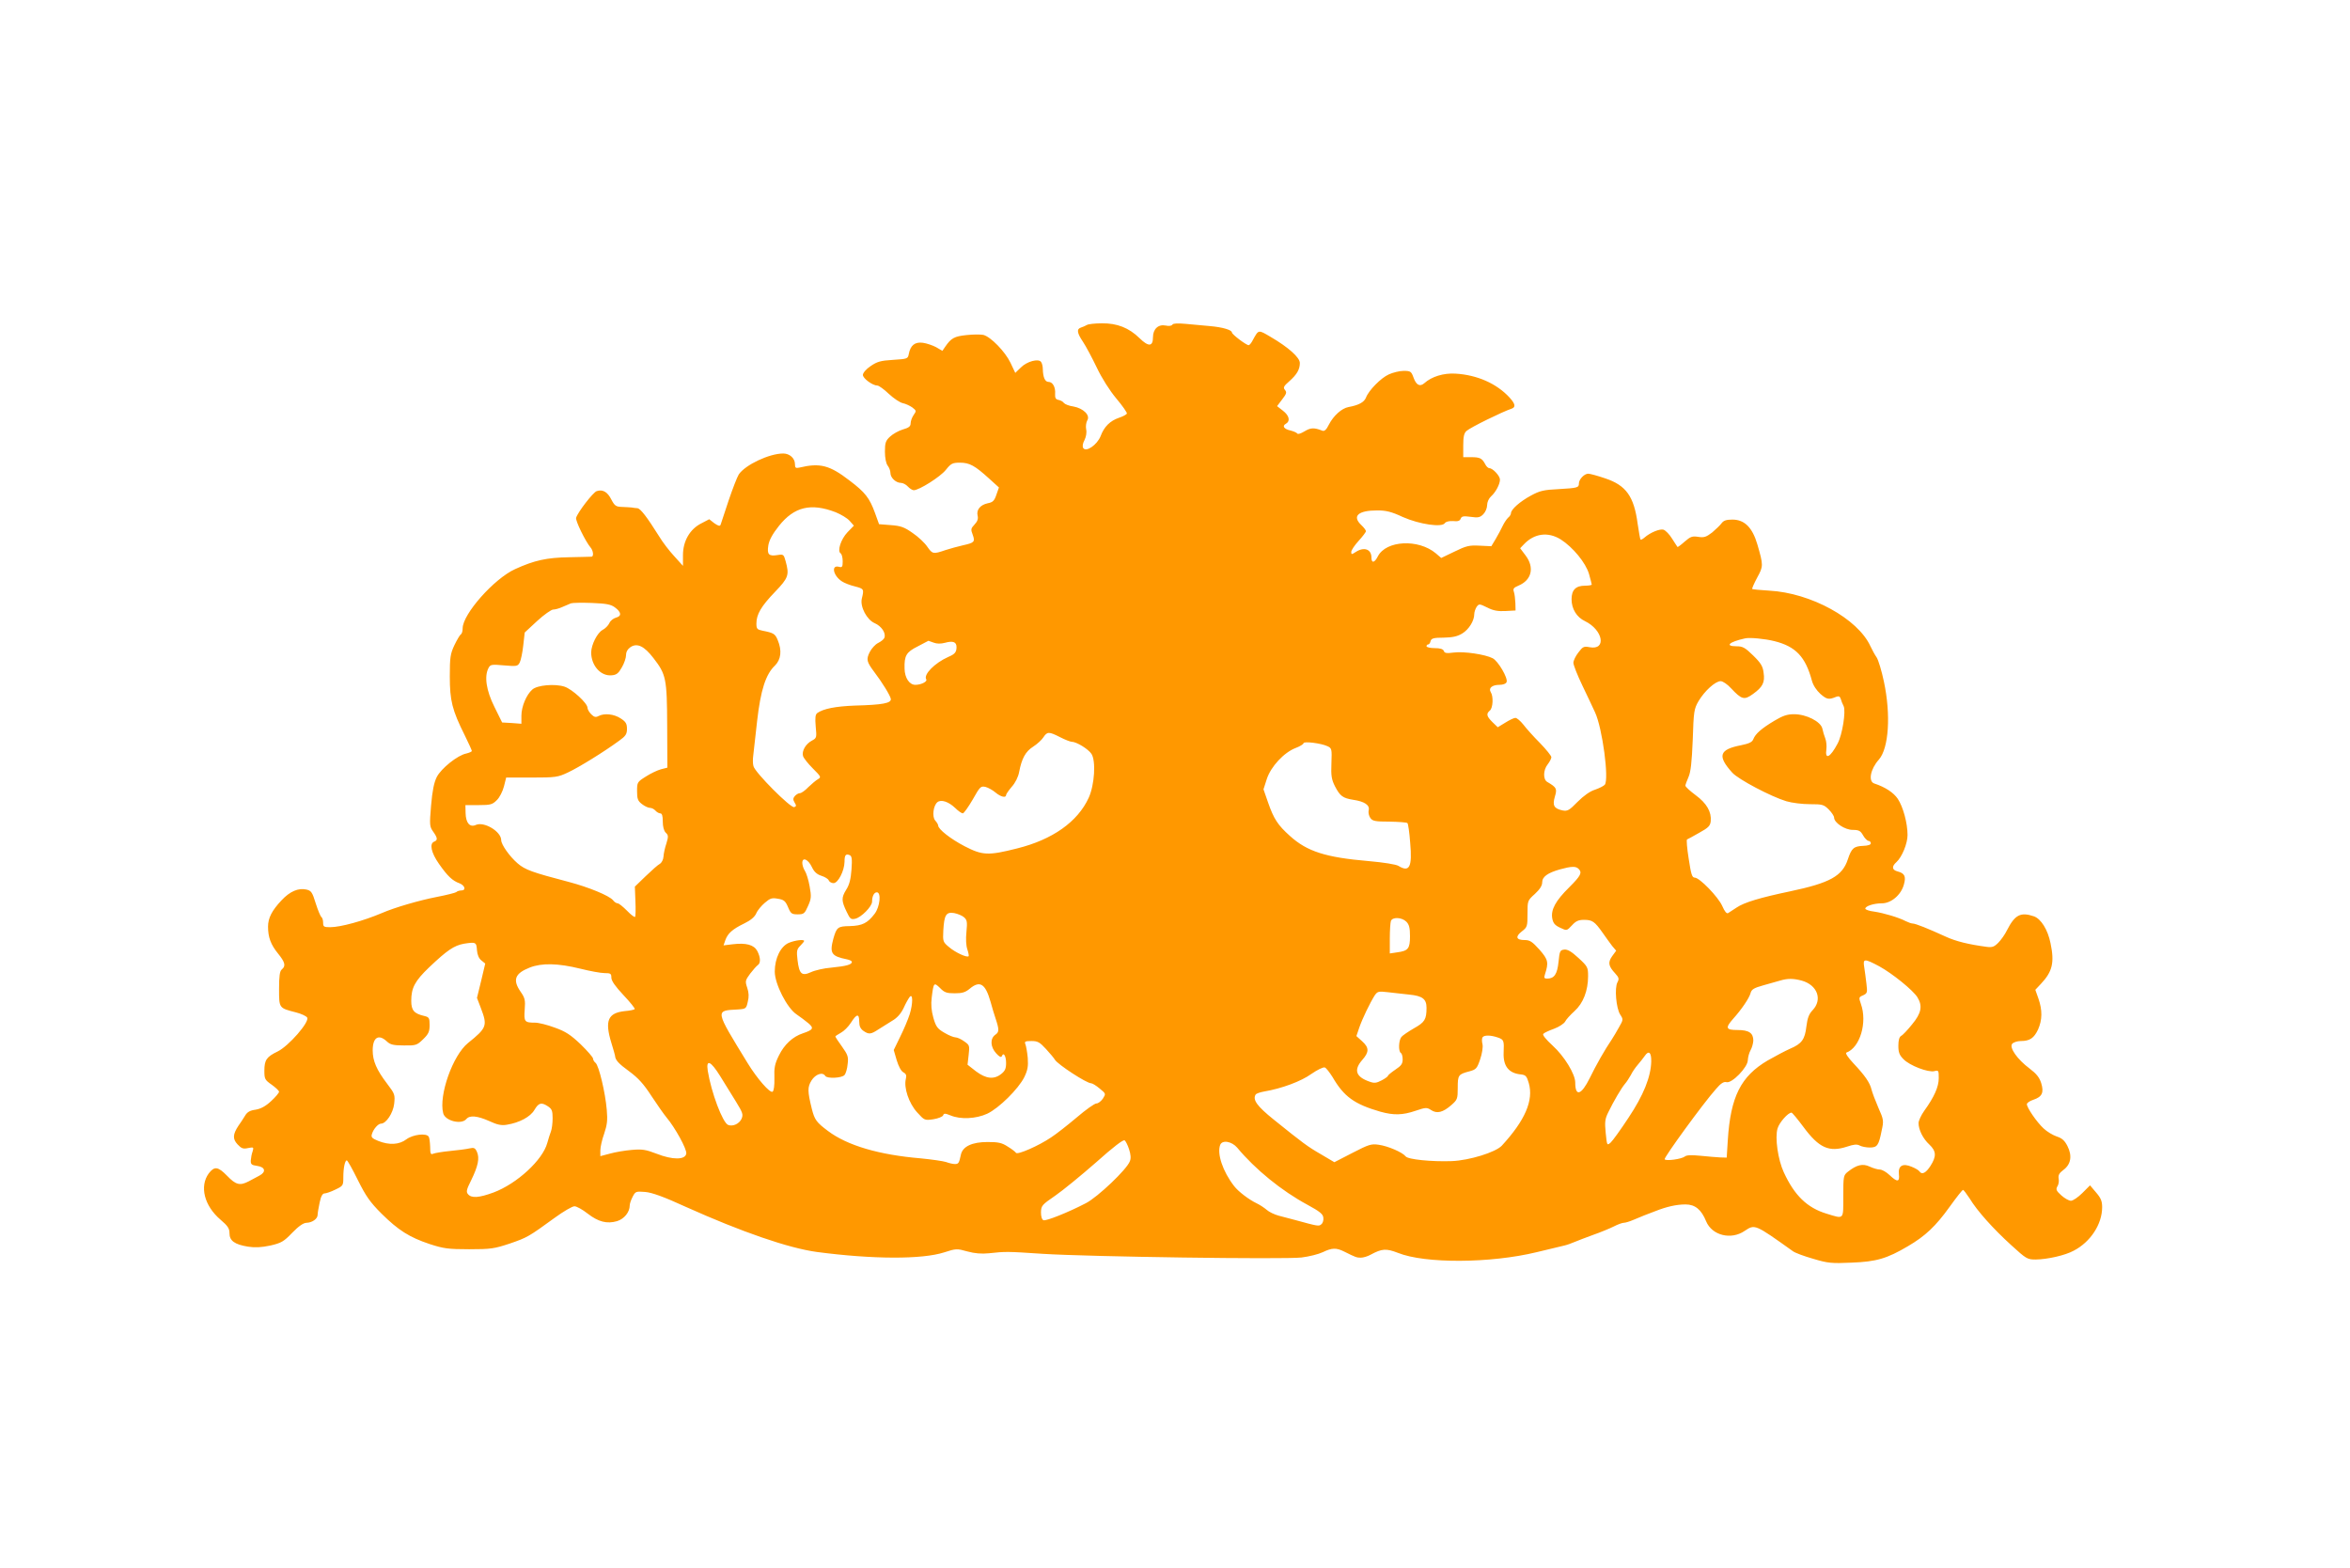 <?xml version="1.0" standalone="no"?>
<!DOCTYPE svg PUBLIC "-//W3C//DTD SVG 20010904//EN"
 "http://www.w3.org/TR/2001/REC-SVG-20010904/DTD/svg10.dtd">
<svg version="1.0" xmlns="http://www.w3.org/2000/svg"
 width="1280pt" height="854pt" viewBox="0 0 1280 854"
 preserveAspectRatio="xMidYMid meet">
<g transform="translate(0,854) scale(0.1,-0.1)"
fill="#ff9800" stroke="none">
<path d="M5920 6770 c-8 -5 -23 -11 -32 -14 -25 -8 -22 -29 11 -78 16 -24 49
-86 75 -140 27 -57 70 -125 106 -168 34 -40 59 -77 58 -82 -2 -6 -21 -16 -42
-23 -50 -17 -82 -49 -101 -100 -19 -48 -80 -90 -95 -65 -5 8 -3 25 7 43 9 18
13 42 9 59 -3 16 0 37 6 48 18 28 -21 66 -75 76 -23 3 -46 12 -52 19 -5 8 -19
15 -30 17 -15 3 -19 11 -18 32 3 37 -13 66 -36 66 -19 0 -30 25 -31 70 0 14
-4 31 -9 38 -13 21 -78 4 -111 -30 l-30 -29 -26 55 c-29 61 -108 142 -148 152
-15 3 -56 3 -92 -1 -66 -7 -83 -16 -116 -64 l-15 -22 -34 20 c-19 10 -51 21
-72 24 -44 6 -68 -14 -77 -61 -5 -26 -7 -27 -86 -32 -68 -4 -87 -10 -122 -34
-24 -16 -42 -37 -42 -48 0 -19 53 -58 79 -58 8 0 36 -20 62 -45 27 -25 61 -48
77 -51 15 -3 38 -14 51 -23 23 -18 23 -19 7 -42 -9 -13 -16 -33 -16 -45 0 -16
-10 -24 -42 -33 -24 -7 -55 -25 -70 -39 -24 -22 -28 -34 -28 -82 0 -34 6 -64
15 -76 8 -10 15 -28 15 -40 0 -26 30 -54 57 -54 11 0 28 -9 38 -20 10 -11 25
-20 32 -20 29 0 145 73 175 111 28 35 36 39 77 39 52 0 81 -16 159 -87 l53
-48 -14 -40 c-11 -33 -20 -41 -47 -46 -41 -9 -63 -36 -55 -68 4 -17 -1 -31
-17 -48 -20 -21 -21 -27 -10 -55 14 -39 10 -44 -53 -58 -27 -6 -70 -18 -95
-26 -67 -23 -71 -22 -99 18 -14 21 -50 55 -80 75 -45 32 -65 39 -119 43 l-64
5 -22 61 c-30 82 -53 112 -139 177 -109 84 -161 97 -274 70 -19 -4 -23 -1 -23
19 0 32 -29 58 -64 58 -76 0 -207 -62 -242 -114 -9 -14 -34 -79 -56 -144 -21
-64 -41 -123 -43 -130 -4 -9 -12 -7 -34 8 l-28 22 -42 -22 c-63 -31 -101 -97
-101 -173 l0 -59 -47 52 c-27 29 -64 77 -83 109 -66 105 -101 151 -118 153 -9
1 -24 2 -32 4 -8 1 -32 2 -52 3 -33 1 -40 6 -58 40 -21 42 -47 57 -80 46 -19
-6 -102 -113 -112 -145 -5 -15 51 -129 78 -161 15 -17 19 -48 7 -51 -5 0 -60
-2 -123 -3 -123 -2 -190 -17 -295 -65 -114 -52 -285 -245 -285 -322 0 -15 -4
-30 -10 -33 -5 -3 -21 -30 -35 -59 -22 -47 -25 -66 -25 -170 0 -132 13 -184
81 -320 21 -43 39 -82 39 -86 0 -4 -14 -10 -30 -14 -47 -9 -137 -81 -161 -128
-15 -30 -24 -74 -31 -155 -9 -107 -8 -115 11 -142 25 -35 26 -47 6 -55 -27
-10 -17 -60 26 -121 47 -67 73 -92 112 -106 30 -12 37 -39 9 -39 -10 0 -22 -4
-27 -9 -6 -4 -53 -16 -105 -26 -93 -18 -229 -57 -300 -88 -102 -43 -225 -77
-282 -77 -34 0 -38 3 -38 24 0 14 -4 27 -9 31 -5 3 -19 36 -31 74 -19 62 -25
70 -51 76 -44 10 -90 -10 -135 -58 -53 -56 -74 -97 -74 -144 0 -58 15 -98 54
-146 39 -48 44 -68 21 -87 -11 -9 -15 -35 -15 -106 0 -106 -1 -104 92 -128 28
-7 56 -20 61 -28 15 -23 -101 -156 -161 -185 -60 -29 -72 -46 -72 -105 0 -45
3 -50 40 -76 21 -15 39 -32 40 -38 0 -6 -19 -29 -43 -51 -30 -28 -56 -42 -85
-47 -31 -4 -46 -13 -58 -34 -9 -15 -25 -39 -35 -53 -31 -47 -33 -72 -5 -102
21 -22 30 -26 57 -20 30 6 32 5 25 -18 -5 -13 -9 -35 -10 -49 -1 -21 4 -26 34
-30 45 -6 51 -33 13 -53 -15 -8 -41 -22 -58 -31 -48 -25 -70 -20 -118 30 -50
51 -69 53 -100 13 -51 -70 -25 -176 64 -252 40 -34 49 -48 49 -74 0 -41 28
-61 101 -73 39 -6 72 -4 121 6 60 14 73 21 120 70 35 36 61 54 78 54 31 1 60
22 60 43 0 9 5 39 11 67 7 35 16 50 27 50 8 0 35 9 59 21 42 20 43 22 43 67 0
52 9 92 19 92 4 0 31 -48 60 -107 44 -88 66 -120 129 -183 92 -91 152 -129
263 -166 74 -24 99 -28 214 -28 119 0 137 3 222 31 95 33 101 36 244 140 48
35 96 63 108 63 12 0 44 -18 72 -40 58 -45 105 -57 160 -41 39 12 69 49 69 86
0 9 7 30 16 47 15 29 18 30 68 26 37 -3 101 -26 221 -81 305 -137 560 -225
715 -246 304 -40 572 -41 693 -2 65 21 69 21 126 5 40 -11 77 -14 117 -10 92
10 98 10 294 -3 251 -16 1315 -31 1409 -20 41 5 93 18 116 29 50 24 73 25 117
3 62 -31 68 -33 90 -33 13 0 37 7 53 16 63 34 85 35 150 10 147 -59 504 -57
755 4 69 17 136 33 150 36 14 3 39 12 55 19 17 7 63 25 102 39 40 14 91 35
113 46 21 11 46 20 54 20 9 0 32 7 53 16 21 9 47 20 58 24 11 4 38 15 60 23
63 25 116 37 166 37 52 0 86 -28 112 -92 32 -77 136 -103 210 -52 56 37 54 38
263 -111 12 -9 61 -27 110 -41 80 -24 101 -26 209 -21 135 5 193 22 308 90 94
55 151 109 227 215 36 50 68 91 72 91 3 1 19 -20 36 -46 41 -68 128 -165 227
-255 82 -75 88 -78 133 -78 64 1 159 22 207 48 91 47 155 144 155 237 0 33 -7
50 -33 80 l-33 39 -42 -42 c-23 -23 -51 -42 -62 -42 -11 0 -34 13 -52 29 -28
25 -31 33 -22 49 7 10 10 29 7 43 -3 18 3 30 26 47 41 30 49 77 22 130 -15 30
-30 43 -58 52 -21 7 -53 26 -72 44 -37 34 -91 113 -91 132 0 7 16 18 35 24 48
16 59 39 43 91 -10 31 -26 51 -63 79 -67 50 -112 114 -95 135 7 8 28 15 47 15
49 0 72 16 94 63 23 52 24 105 2 168 l-17 48 31 33 c62 66 74 115 52 220 -15
75 -52 133 -90 147 -73 25 -104 9 -147 -75 -11 -23 -33 -54 -48 -69 -22 -22
-33 -26 -63 -22 -98 13 -168 30 -224 56 -96 44 -164 71 -179 71 -7 0 -24 6
-38 13 -38 20 -119 44 -172 52 -27 3 -48 11 -48 16 0 14 46 29 90 29 51 0 105
46 120 102 13 45 4 62 -35 72 -30 8 -32 27 -6 50 31 28 61 102 61 148 0 65
-24 153 -53 197 -23 34 -68 64 -129 84 -33 12 -20 79 26 130 54 62 66 244 27
426 -12 57 -30 116 -39 130 -10 14 -25 42 -34 61 -68 150 -325 291 -551 303
-49 3 -90 7 -93 9 -2 3 10 30 27 62 34 62 34 67 1 181 -27 92 -70 135 -136
135 -33 0 -48 -5 -59 -20 -7 -10 -31 -33 -51 -50 -33 -25 -44 -29 -76 -24 -32
5 -42 2 -74 -26 -20 -18 -38 -31 -39 -29 -2 2 -15 23 -30 46 -14 23 -35 44
-46 48 -20 6 -72 -15 -104 -43 -9 -8 -19 -13 -21 -11 -3 2 -9 41 -16 86 -20
150 -63 210 -178 248 -41 14 -82 25 -91 25 -22 0 -51 -31 -51 -53 0 -23 -7
-25 -111 -31 -81 -4 -102 -9 -150 -35 -61 -33 -109 -76 -109 -96 0 -7 -7 -18
-16 -25 -8 -8 -21 -27 -29 -44 -8 -17 -25 -49 -38 -71 l-24 -40 -64 3 c-56 3
-73 -1 -136 -32 l-73 -35 -29 25 c-95 80 -271 71 -316 -16 -18 -36 -35 -39
-35 -7 0 46 -40 60 -85 31 -23 -15 -25 -15 -25 0 0 9 18 36 40 60 22 24 40 48
40 53 0 5 -11 20 -25 33 -52 49 -18 80 87 80 48 0 77 -7 139 -36 91 -40 214
-58 229 -33 6 8 22 12 45 11 25 -3 37 1 41 13 6 14 15 15 55 10 40 -6 51 -3
68 14 12 12 21 34 21 49 0 17 9 37 21 48 26 23 49 67 49 92 0 20 -39 62 -58
62 -6 0 -17 10 -23 23 -17 31 -28 37 -76 37 l-43 0 0 63 c0 48 4 68 18 80 21
19 194 104 245 121 24 8 21 26 -11 61 -70 76 -176 123 -294 130 -65 4 -130
-16 -170 -52 -24 -21 -44 -11 -59 31 -12 33 -16 36 -54 36 -22 0 -58 -9 -80
-19 -43 -19 -110 -87 -125 -127 -10 -25 -40 -41 -95 -51 -37 -7 -81 -46 -107
-96 -13 -27 -24 -37 -35 -33 -45 18 -64 17 -97 -3 -20 -12 -37 -18 -40 -12 -4
5 -20 12 -36 16 -37 8 -48 25 -26 37 25 14 19 44 -16 71 l-32 25 28 37 c23 30
26 38 15 51 -11 13 -7 21 23 47 42 37 58 65 58 100 0 30 -63 86 -159 142 -68
40 -65 41 -97 -17 -8 -16 -18 -28 -23 -28 -13 0 -91 59 -91 69 0 14 -51 29
-120 35 -36 3 -95 9 -131 12 -44 4 -69 3 -73 -4 -4 -7 -19 -9 -37 -5 -40 8
-69 -19 -69 -64 0 -51 -24 -53 -73 -5 -58 57 -123 82 -205 81 -37 0 -74 -4
-82 -9z m-1368 -1020 c29 -12 63 -32 76 -47 l23 -26 -35 -36 c-36 -38 -57
-103 -37 -115 6 -4 11 -23 11 -43 0 -31 -3 -35 -21 -30 -43 11 -31 -48 16 -79
13 -9 46 -22 72 -28 49 -13 50 -14 37 -67 -10 -44 28 -115 70 -133 37 -16 63
-54 53 -80 -3 -8 -18 -20 -34 -28 -15 -7 -36 -30 -46 -50 -20 -40 -16 -53 25
-108 42 -55 87 -128 90 -146 4 -24 -44 -33 -197 -37 -103 -4 -171 -17 -204
-41 -10 -8 -12 -26 -8 -73 6 -61 5 -63 -21 -77 -34 -18 -56 -57 -48 -84 4 -12
28 -42 54 -68 44 -44 46 -47 27 -58 -11 -6 -34 -26 -52 -43 -17 -18 -38 -33
-46 -33 -8 0 -20 -7 -28 -16 -10 -12 -10 -20 -1 -35 10 -16 10 -21 -2 -25 -19
-7 -214 189 -222 223 -4 12 -4 40 -1 60 2 21 12 105 21 187 19 167 47 254 97
301 33 33 39 82 15 139 -14 34 -22 39 -83 51 -29 6 -33 10 -33 39 0 50 26 94
101 172 74 77 79 92 58 168 -10 36 -12 38 -43 33 -49 -8 -59 3 -51 53 5 29 23
62 58 106 83 104 174 126 309 74z m3949 -148 c67 -43 136 -127 154 -188 8 -29
15 -55 15 -58 0 -3 -17 -6 -37 -6 -50 0 -73 -23 -73 -74 0 -52 28 -98 73 -119
99 -48 119 -160 25 -142 -31 6 -37 3 -61 -29 -15 -19 -27 -44 -27 -56 0 -12
22 -68 49 -124 26 -55 58 -121 69 -146 40 -86 77 -364 53 -394 -6 -7 -30 -19
-53 -27 -27 -8 -62 -33 -95 -66 -46 -47 -55 -52 -82 -47 -47 10 -56 27 -42 75
13 43 10 50 -41 80 -24 13 -23 65 2 96 11 14 20 32 20 39 0 7 -28 42 -62 77
-35 35 -76 81 -91 101 -16 20 -35 36 -43 36 -8 0 -33 -12 -55 -26 l-41 -25
-29 28 c-32 32 -35 45 -14 63 17 14 20 77 5 100 -14 22 7 40 47 40 20 0 36 6
39 15 9 21 -46 115 -76 130 -41 21 -156 38 -211 31 -39 -5 -51 -4 -55 9 -4 10
-20 15 -50 15 -24 0 -44 5 -44 10 0 6 4 10 9 10 5 0 11 8 13 18 4 15 16 19 72
19 49 1 75 7 101 23 36 22 65 69 65 105 0 11 6 29 13 40 13 17 15 17 58 -4 33
-17 58 -21 99 -19 l55 3 -1 40 c-1 22 -4 49 -8 61 -6 17 -2 23 24 34 73 30 89
99 40 164 l-30 40 21 22 c56 59 131 69 200 26z m-5152 -370 c36 -26 38 -48 6
-56 -14 -4 -31 -17 -36 -30 -6 -13 -23 -30 -37 -37 -29 -16 -61 -80 -62 -122
0 -72 52 -131 112 -125 26 2 37 11 55 43 13 22 23 52 23 67 0 18 9 33 25 44
36 23 74 5 124 -60 69 -89 74 -111 75 -369 l1 -228 -35 -9 c-19 -5 -57 -23
-83 -40 -46 -29 -47 -31 -47 -79 0 -42 4 -53 26 -70 15 -12 35 -21 44 -21 10
0 23 -7 30 -15 7 -8 19 -15 26 -15 10 0 14 -13 14 -44 0 -28 6 -51 16 -61 15
-14 15 -21 4 -58 -8 -23 -15 -55 -16 -72 -1 -17 -10 -34 -20 -40 -10 -5 -45
-36 -77 -67 l-59 -57 3 -80 c2 -44 1 -82 -2 -85 -3 -3 -23 12 -44 34 -22 22
-44 40 -51 40 -6 0 -18 7 -25 17 -21 25 -133 71 -239 99 -202 53 -239 66 -281
102 -43 37 -89 102 -89 126 0 47 -93 103 -138 83 -33 -15 -55 11 -56 65 l-1
43 72 0 c65 0 75 3 99 27 15 14 32 48 39 75 l12 48 139 0 c131 0 143 2 198 28
58 27 196 112 279 173 35 25 42 36 42 64 0 28 -6 39 -34 57 -36 24 -89 30
-121 13 -15 -8 -24 -6 -40 10 -11 11 -20 27 -20 35 0 25 -83 101 -125 115 -52
17 -149 9 -176 -16 -32 -28 -59 -93 -59 -142 l0 -44 -52 4 -53 3 -42 85 c-45
90 -56 167 -32 212 10 19 17 20 84 14 70 -6 75 -5 86 16 6 12 15 54 19 92 l8
71 68 63 c37 34 77 62 87 62 10 0 33 6 50 14 18 8 39 17 47 20 8 3 60 4 114 2
78 -3 104 -8 125 -24z m6316 -184 c116 -29 169 -85 204 -215 7 -26 25 -53 47
-73 35 -30 45 -32 86 -15 13 5 20 2 24 -11 3 -11 10 -29 16 -40 13 -28 -7
-156 -33 -204 -40 -76 -70 -91 -61 -30 2 17 0 43 -6 58 -6 15 -13 39 -16 54
-9 38 -87 78 -154 78 -38 0 -61 -8 -108 -36 -70 -42 -103 -71 -114 -100 -6
-16 -23 -24 -67 -33 -119 -23 -130 -58 -48 -149 33 -37 212 -131 295 -156 30
-9 87 -16 128 -16 68 0 76 -2 103 -29 16 -16 29 -36 29 -44 0 -28 59 -67 101
-67 34 0 43 -5 57 -30 9 -16 23 -30 30 -30 6 0 12 -6 12 -13 0 -8 -15 -13 -41
-14 -52 -2 -64 -13 -84 -73 -30 -92 -98 -129 -316 -175 -162 -34 -249 -60
-290 -88 -19 -13 -39 -26 -46 -30 -8 -5 -19 8 -32 38 -22 50 -124 155 -150
155 -15 0 -20 18 -33 103 -9 56 -13 103 -9 105 3 1 33 17 66 36 51 28 60 38
63 63 5 51 -22 98 -82 142 -31 23 -56 46 -56 52 0 5 8 26 17 47 12 27 18 80
23 202 5 156 7 169 32 212 33 55 91 108 120 108 12 0 37 -17 57 -39 58 -62 72
-65 119 -31 53 38 66 63 58 116 -4 35 -15 53 -57 94 -44 43 -57 50 -90 50 -67
0 -41 24 46 43 25 6 108 -2 160 -15z m-4580 -8 c18 -7 39 -7 62 -1 43 12 63 5
63 -23 0 -28 -9 -39 -45 -54 -74 -33 -136 -96 -120 -122 8 -12 -28 -30 -59
-30 -33 0 -58 38 -59 88 -2 71 9 90 71 121 31 17 58 30 59 31 1 0 14 -5 28
-10z m689 -515 c27 -14 56 -25 63 -25 26 0 90 -39 108 -66 25 -38 17 -169 -15
-239 -60 -131 -197 -228 -390 -276 -158 -40 -189 -38 -286 12 -77 40 -144 93
-144 113 0 5 -7 17 -16 27 -18 20 -11 81 12 100 20 16 60 3 96 -31 17 -17 36
-30 42 -30 6 0 30 34 54 75 40 71 44 75 70 69 15 -4 40 -18 55 -31 29 -24 57
-30 57 -13 0 5 14 25 31 45 19 21 35 53 40 80 14 74 35 112 76 138 22 14 47
37 56 51 21 32 30 32 91 1z m1456 -49 c24 -11 25 -15 22 -93 -3 -68 1 -89 19
-125 28 -54 43 -65 99 -74 62 -9 92 -29 85 -57 -3 -12 1 -31 9 -42 12 -17 26
-20 105 -20 49 -1 93 -4 97 -8 4 -3 11 -52 15 -107 12 -133 -4 -163 -64 -126
-13 8 -81 19 -162 26 -234 20 -335 52 -429 137 -66 59 -88 93 -119 182 l-25
72 18 56 c22 68 94 145 157 169 24 9 43 21 43 26 0 12 96 0 130 -16z m-2592
-671 c-4 -53 -11 -83 -29 -111 -27 -44 -26 -61 3 -121 18 -38 23 -42 46 -37
33 7 92 67 92 93 0 30 11 51 26 51 25 0 17 -79 -12 -117 -39 -51 -67 -65 -135
-67 -66 -1 -72 -6 -90 -69 -21 -79 -11 -95 74 -112 15 -3 27 -9 27 -14 0 -15
-31 -23 -110 -31 -41 -3 -92 -15 -113 -25 -50 -23 -64 -10 -73 66 -6 49 -4 59
15 78 11 11 21 23 21 26 0 10 -49 4 -83 -10 -45 -19 -77 -84 -77 -157 0 -67
67 -199 119 -233 20 -14 49 -35 64 -48 32 -27 26 -36 -30 -55 -55 -18 -101
-61 -130 -120 -23 -46 -27 -68 -25 -123 1 -42 -3 -71 -10 -75 -14 -9 -84 71
-136 156 -180 294 -178 285 -52 292 43 3 45 5 53 42 7 26 6 50 -3 76 -12 36
-11 40 16 77 16 21 35 42 41 46 17 11 16 42 -2 77 -18 34 -60 46 -135 37 l-49
-6 10 29 c13 36 38 59 102 90 35 17 57 35 66 55 7 17 29 43 47 58 29 25 39 28
71 22 32 -5 41 -12 55 -45 15 -36 20 -40 53 -40 33 0 38 4 56 45 18 40 19 52
9 107 -6 35 -18 73 -26 85 -8 12 -14 32 -14 43 0 34 32 20 52 -22 12 -26 27
-40 52 -48 19 -6 37 -17 40 -25 3 -8 15 -15 26 -15 25 0 59 67 60 116 0 36 6
45 27 37 13 -5 15 -20 11 -78z m3960 3 c21 -21 13 -37 -51 -101 -74 -73 -101
-122 -92 -170 5 -26 15 -37 43 -50 36 -17 36 -17 64 13 21 23 35 30 66 30 45
0 58 -9 101 -70 17 -25 41 -57 52 -72 l22 -26 -22 -30 c-24 -34 -20 -54 16
-93 21 -23 23 -30 13 -49 -17 -31 -7 -142 15 -176 17 -26 17 -28 -6 -68 -12
-22 -30 -52 -39 -66 -40 -59 -86 -140 -121 -212 -46 -93 -79 -103 -79 -24 0
46 -60 144 -123 201 -37 34 -57 59 -51 64 5 6 31 18 59 28 27 10 54 28 60 39
5 11 28 36 51 57 47 42 74 111 74 190 0 48 -2 53 -52 99 -39 36 -60 48 -78 46
-23 -3 -25 -8 -31 -67 -7 -67 -23 -91 -62 -91 -16 0 -18 4 -12 23 21 65 18 80
-30 135 -39 43 -52 52 -80 52 -47 0 -53 18 -16 47 30 23 31 28 31 96 0 71 0
72 40 108 27 25 40 45 40 63 0 31 30 52 97 71 62 17 86 18 101 3z m-3347 -264
c17 -15 18 -26 13 -80 -4 -38 -2 -75 5 -95 6 -18 9 -34 7 -37 -9 -9 -72 20
-106 49 -34 28 -35 31 -32 91 5 85 15 102 59 95 20 -4 44 -14 54 -23z m2409
-24 c15 -15 20 -33 20 -79 0 -68 -10 -80 -70 -88 l-40 -6 0 81 c0 44 3 87 6
96 9 23 60 20 84 -4z m-5062 -156 c2 -25 11 -45 24 -55 l21 -17 -22 -93 -23
-94 21 -55 c37 -97 33 -108 -70 -191 -83 -67 -160 -285 -135 -382 10 -42 99
-64 126 -32 18 22 60 18 125 -11 43 -20 66 -25 95 -20 69 11 129 43 151 81 23
39 38 43 74 19 21 -14 25 -24 25 -65 0 -26 -4 -58 -9 -71 -5 -13 -14 -41 -20
-63 -25 -93 -165 -222 -293 -270 -79 -29 -120 -32 -139 -9 -11 13 -8 25 18 77
37 76 46 119 31 153 -10 22 -16 25 -42 19 -17 -4 -65 -10 -106 -14 -41 -4 -82
-11 -91 -15 -13 -6 -16 1 -16 38 -1 25 -4 50 -8 55 -12 21 -86 12 -121 -14
-39 -30 -94 -33 -154 -9 -34 14 -40 20 -34 38 8 27 34 56 49 56 28 0 66 57 72
108 5 49 4 54 -38 109 -58 76 -79 125 -79 182 0 71 32 91 77 49 19 -18 36 -22
93 -22 65 -1 71 1 104 33 30 29 36 42 36 78 0 38 -3 43 -27 49 -58 13 -73 31
-73 83 0 71 20 108 97 182 99 94 136 119 190 129 65 10 68 9 71 -36z m7638
-87 c71 -39 184 -130 208 -169 29 -47 21 -87 -29 -147 -24 -30 -51 -59 -60
-63 -10 -6 -15 -24 -15 -54 0 -36 6 -51 28 -73 34 -35 134 -73 168 -65 23 6
24 4 24 -38 0 -48 -25 -103 -79 -178 -17 -24 -31 -54 -31 -67 0 -36 24 -85 59
-117 38 -36 39 -64 6 -116 -25 -39 -47 -50 -60 -30 -4 6 -22 17 -42 25 -49 21
-75 6 -70 -40 5 -44 -9 -45 -51 -5 -18 17 -41 30 -53 30 -11 0 -36 7 -55 16
-38 18 -71 10 -119 -28 -24 -19 -25 -24 -25 -134 0 -130 6 -124 -92 -94 -105
32 -174 99 -232 225 -32 69 -49 189 -34 239 10 33 57 86 76 86 4 0 33 -35 65
-78 85 -115 140 -139 238 -107 36 12 53 14 68 6 11 -6 36 -11 55 -11 41 0 49
11 65 92 12 54 11 60 -18 125 -16 37 -33 82 -37 98 -9 38 -35 76 -99 144 -30
32 -45 55 -38 58 74 27 115 164 79 265 -12 35 -12 37 12 47 23 11 24 15 18 64
-3 29 -9 69 -12 90 -8 47 1 47 82 4z m-7075 -13 c52 -13 111 -24 132 -24 33 0
37 -3 37 -25 0 -17 21 -47 66 -95 37 -39 64 -73 61 -76 -3 -4 -28 -9 -54 -11
-92 -10 -110 -52 -73 -173 11 -36 20 -67 20 -70 1 -23 19 -43 77 -85 50 -37
79 -69 121 -134 31 -47 68 -100 83 -118 45 -53 111 -172 107 -196 -5 -35 -75
-35 -161 -1 -60 23 -79 26 -136 21 -36 -3 -90 -12 -118 -20 l-53 -14 0 32 c0
17 9 58 21 91 16 48 19 72 14 129 -8 95 -43 241 -61 256 -8 6 -14 17 -14 24 0
6 -30 41 -67 77 -55 52 -82 70 -141 91 -40 15 -88 27 -107 27 -58 0 -62 5 -57
71 4 52 1 64 -22 97 -45 65 -32 100 49 132 66 26 154 24 276 -6z m6653 -65
c85 -24 114 -103 59 -161 -20 -21 -28 -42 -34 -89 -8 -70 -25 -94 -89 -121
-25 -11 -80 -40 -122 -64 -146 -86 -202 -197 -217 -434 l-6 -95 -35 1 c-19 1
-68 5 -107 9 -50 5 -77 4 -86 -4 -18 -14 -103 -26 -110 -15 -5 9 211 306 279
382 27 32 43 42 58 38 29 -8 116 81 116 120 1 16 7 40 15 54 8 14 14 37 15 52
0 42 -24 58 -86 58 -64 0 -68 11 -24 61 46 51 88 113 95 140 5 20 18 28 68 42
34 10 76 22 92 26 43 13 74 12 119 0z m-4614 -69 c41 0 58 5 82 25 55 46 85
28 113 -70 9 -33 21 -73 27 -90 21 -63 21 -76 -1 -91 -29 -21 -27 -66 5 -101
17 -19 27 -24 31 -15 9 23 23 1 23 -38 0 -30 -6 -43 -26 -59 -40 -32 -83 -27
-138 14 l-46 36 6 53 c6 51 5 54 -24 74 -16 12 -38 22 -48 22 -9 0 -37 11 -60
25 -38 22 -46 33 -60 81 -11 40 -14 72 -9 112 10 81 12 83 45 51 24 -25 37
-29 80 -29z m2475 -7 c73 -7 95 -24 95 -72 0 -64 -10 -79 -69 -112 -31 -18
-62 -39 -68 -47 -15 -19 -17 -78 -3 -87 6 -3 10 -19 10 -35 0 -24 -8 -35 -40
-56 -22 -15 -40 -30 -40 -33 0 -4 -15 -15 -34 -25 -29 -15 -40 -17 -67 -7 -74
26 -87 63 -39 118 38 43 38 67 -1 102 l-31 28 16 47 c17 49 58 134 84 175 15
21 20 23 71 17 31 -4 83 -9 116 -13z m-2720 -107 c-9 -28 -32 -83 -52 -123
l-35 -72 16 -55 c10 -33 24 -60 36 -66 15 -8 19 -17 14 -36 -12 -48 16 -132
61 -182 40 -44 41 -45 89 -38 26 4 50 14 53 21 4 12 10 12 40 0 54 -23 139
-19 200 9 64 30 170 135 202 199 19 39 22 60 19 105 -3 32 -9 65 -13 75 -6 14
-1 17 33 17 34 0 45 -6 79 -43 22 -24 44 -50 49 -59 16 -26 172 -128 197 -128
7 0 28 -13 47 -29 34 -28 34 -28 17 -55 -10 -14 -25 -26 -35 -26 -10 0 -58
-34 -107 -76 -50 -42 -112 -91 -140 -109 -68 -46 -183 -96 -191 -84 -3 5 -23
21 -45 34 -32 21 -51 25 -110 25 -84 0 -135 -24 -145 -68 -10 -47 -13 -52 -33
-52 -11 0 -32 5 -48 11 -15 5 -77 14 -138 20 -227 19 -400 70 -505 149 -63 47
-73 61 -88 120 -24 97 -24 119 -2 155 22 35 61 48 75 25 10 -16 91 -12 105 5
7 8 15 35 17 60 5 39 1 50 -31 95 -20 27 -36 52 -36 55 0 2 14 11 30 20 17 9
41 33 55 55 31 49 45 51 45 6 0 -25 7 -39 22 -50 30 -21 41 -20 82 7 19 12 53
33 75 47 28 16 48 39 63 70 11 25 26 51 32 59 19 25 19 -35 1 -93z m3204 -127
c32 -11 34 -17 31 -82 -3 -74 28 -113 95 -119 25 -3 31 -9 42 -47 27 -94 -20
-203 -147 -341 -34 -36 -176 -80 -272 -84 -111 -4 -240 9 -252 26 -17 22 -96
56 -146 63 -41 6 -54 2 -143 -44 l-99 -51 -71 42 c-75 43 -100 62 -259 190
-91 73 -116 108 -99 136 3 6 24 13 46 17 96 16 203 56 258 96 32 22 64 38 73
35 8 -3 26 -27 42 -52 62 -107 119 -148 261 -189 73 -20 120 -19 191 5 56 19
62 19 85 4 32 -21 64 -13 110 27 33 29 35 34 35 94 0 70 3 74 64 90 36 10 41
15 58 65 11 32 16 67 13 82 -4 15 -4 32 0 38 8 13 44 13 84 -1z m835 -130 c-2
-84 -42 -184 -124 -307 -42 -64 -86 -125 -97 -135 -20 -17 -20 -17 -27 52 -6
60 -4 77 14 113 29 60 72 133 91 155 9 10 23 32 32 48 8 17 25 41 37 55 12 14
29 35 38 48 22 33 37 21 36 -29z m-5072 -79 c24 -39 62 -101 86 -139 38 -62
41 -71 31 -95 -13 -27 -47 -43 -73 -33 -30 12 -92 177 -111 295 -10 65 16 54
67 -28z m2228 -400 c9 -28 11 -49 4 -65 -16 -44 -175 -195 -239 -228 -98 -51
-217 -98 -231 -93 -9 3 -14 20 -14 43 1 36 5 41 78 91 42 29 142 111 222 181
95 85 149 126 156 120 6 -5 17 -27 24 -49z m589 9 c98 -118 242 -235 381 -310
68 -37 86 -51 88 -71 2 -14 -3 -30 -11 -36 -13 -12 -18 -11 -142 23 -27 7 -68
18 -91 24 -22 6 -52 20 -65 32 -13 11 -37 27 -54 35 -42 20 -100 64 -123 94
-62 80 -94 176 -76 224 11 29 63 20 93 -15z"/>
</g>
</svg>
